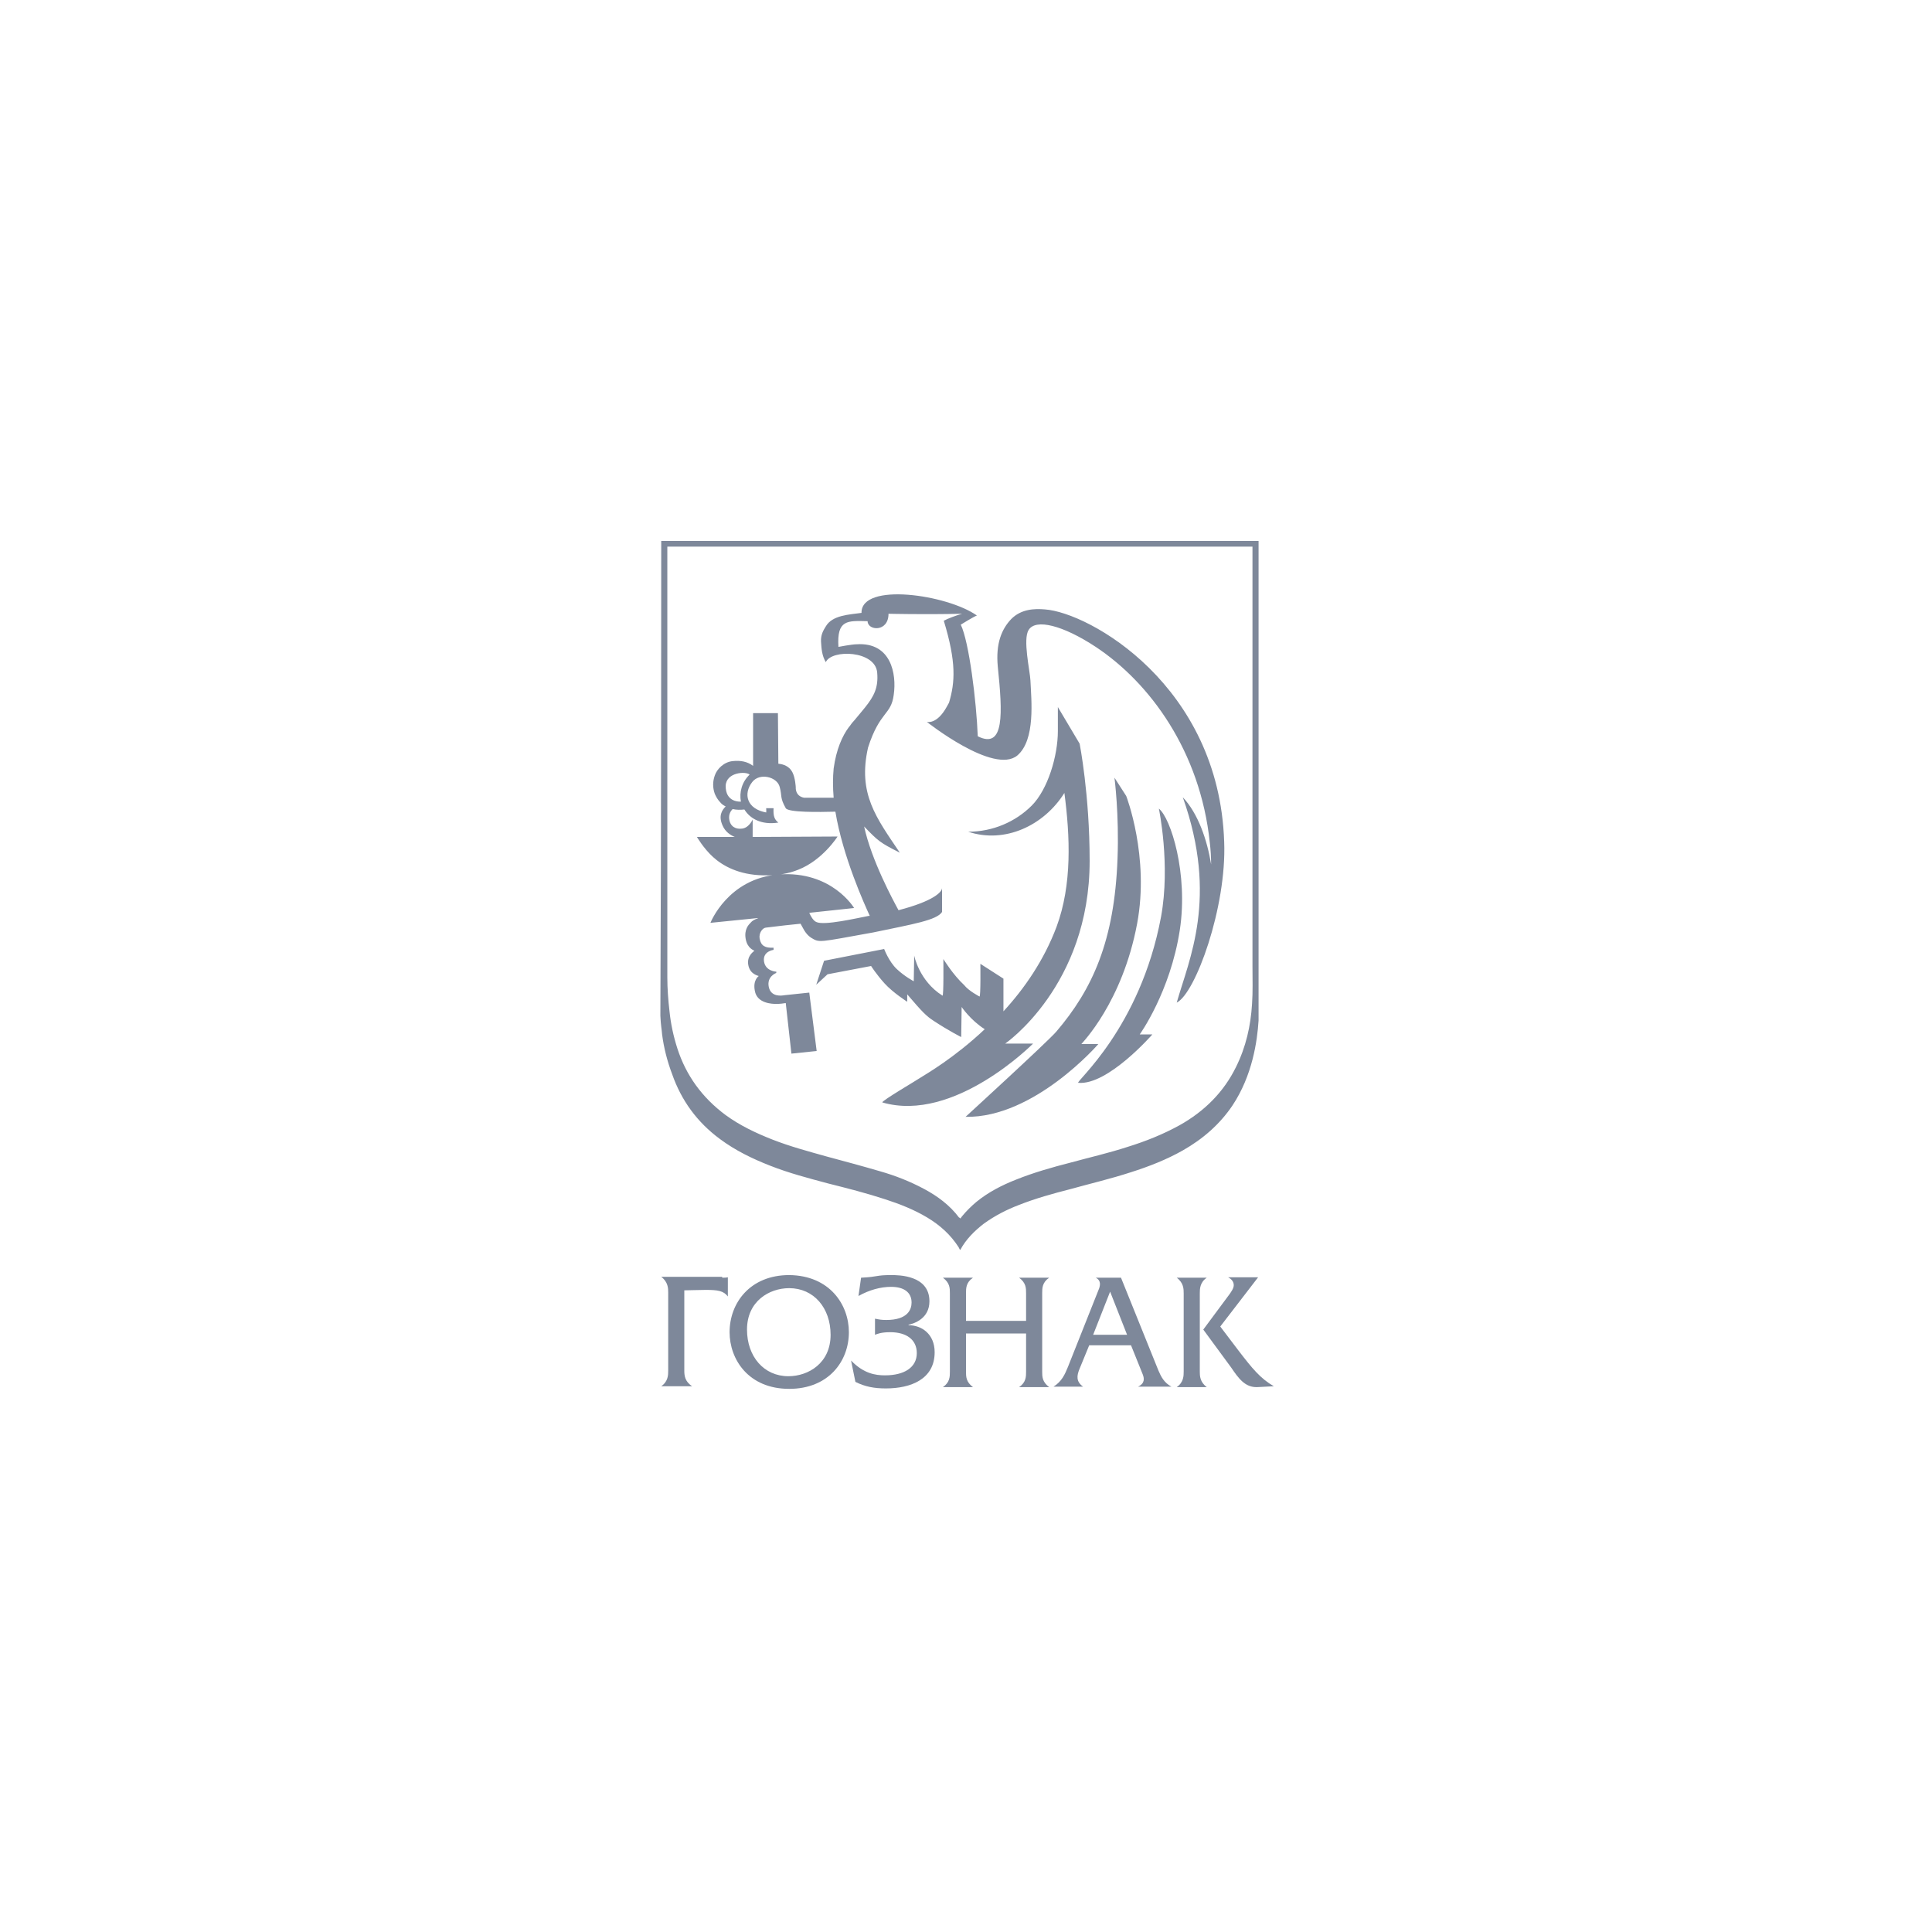 <svg width="200" height="200" viewBox="0 0 200 200" fill="none" xmlns="http://www.w3.org/2000/svg">
<path d="M74.761 132.267C74.986 132.267 75.166 132.267 75.347 132.222V134.207C74.896 133.621 74.31 133.53 73.048 133.53C72.327 133.53 71.335 133.575 70.839 133.575V141.879C70.839 142.375 70.885 143.007 71.651 143.504H68.451C69.172 143.007 69.172 142.33 69.172 141.879V133.801C69.172 133.395 69.172 132.718 68.451 132.176H74.761V132.267Z" fill="#7E889A"/>
<path d="M87.876 137.908C87.876 140.931 85.758 143.774 81.701 143.774C77.465 143.774 75.527 140.706 75.527 137.908C75.527 134.884 77.645 131.996 81.701 131.996C85.893 132.041 87.876 135.065 87.876 137.908ZM77.33 137.637C77.33 140.435 79.087 142.466 81.611 142.466C83.684 142.466 85.983 141.112 85.983 138.178C85.983 135.381 84.225 133.35 81.701 133.35C79.628 133.35 77.33 134.704 77.33 137.637Z" fill="#7E889A"/>
<path d="M89.138 132.267C90.986 132.176 90.625 131.996 92.248 131.996C93.014 131.996 96.214 131.996 96.214 134.704C96.214 136.509 94.637 137.005 94.051 137.141V137.186C95.403 137.186 96.755 138.088 96.755 139.984C96.755 142.782 94.276 143.729 91.707 143.729C90.49 143.729 89.544 143.549 88.552 143.052L88.101 140.841C89.408 142.195 90.625 142.375 91.617 142.375C93.6 142.375 94.907 141.563 94.907 140.074C94.907 138.675 93.825 137.908 92.158 137.908C91.211 137.908 90.806 138.088 90.58 138.178V136.509C91.031 136.599 91.256 136.644 91.752 136.644C93.96 136.644 94.366 135.561 94.366 134.839C94.366 133.801 93.6 133.214 92.248 133.214C91.166 133.214 89.994 133.53 88.868 134.162L89.138 132.267Z" fill="#7E889A"/>
<path d="M106.22 136.734V133.891C106.22 133.35 106.22 132.808 105.499 132.267H108.608C107.887 132.763 107.887 133.35 107.887 133.891V141.969C107.887 142.511 107.887 143.052 108.608 143.594H105.499C106.22 143.097 106.22 142.511 106.22 141.969V138.043H100V141.969C100 142.511 100 143.052 100.721 143.594H97.611C98.332 143.097 98.332 142.511 98.332 141.969V133.891C98.332 133.35 98.332 132.808 97.611 132.267H100.721C100 132.763 100 133.35 100 133.891V136.734H106.22Z" fill="#7E889A"/>
<path d="M116.045 132.267L119.921 141.879C120.192 142.511 120.507 143.143 121.273 143.549H117.803C118.569 143.188 118.434 142.646 118.299 142.285L117.082 139.262H112.755L111.718 141.789C111.493 142.375 111.358 143.007 112.124 143.549H109.059C109.915 143.007 110.231 142.285 110.546 141.518L113.792 133.35C113.837 133.169 114.062 132.583 113.431 132.267H116.045ZM113.161 138.178H116.676L114.918 133.711L113.161 138.178Z" fill="#7E889A"/>
<path d="M124.924 132.267C124.203 132.763 124.203 133.44 124.203 133.891V141.969C124.203 142.421 124.203 143.052 124.924 143.594H121.814C122.535 143.097 122.535 142.421 122.535 141.969V133.891C122.535 133.44 122.535 132.808 121.814 132.267H124.924ZM127.042 134.297C127.493 133.711 127.718 133.35 127.718 133.034C127.718 132.628 127.403 132.357 127.132 132.222H130.242L126.321 137.321L128.169 139.758C129.656 141.698 130.468 142.691 131.865 143.504L130.152 143.594C128.89 143.639 128.214 142.691 127.448 141.563L124.563 137.637L127.042 134.297Z" fill="#7E889A"/>
<path d="M130.287 105.641C130.152 107.762 129.656 111.327 127.583 114.441C126.276 116.382 124.518 117.916 122.445 119.089C120.777 120.037 118.93 120.759 117.082 121.346C115.008 122.023 112.89 122.519 110.772 123.106C109.014 123.557 107.211 124.053 105.499 124.73C104.192 125.227 102.975 125.858 101.848 126.671C100.856 127.438 100 128.295 99.414 129.378H99.369C99.324 129.288 99.279 129.198 99.234 129.108C98.422 127.844 97.341 126.851 95.989 126.039C94.637 125.227 93.149 124.64 91.617 124.144C89.679 123.512 87.741 123.015 85.758 122.519C83.73 121.977 81.656 121.436 79.718 120.669C77.87 119.947 76.113 119.089 74.535 117.916C72.147 116.156 70.524 113.899 69.578 111.192C69.082 109.883 68.721 108.484 68.541 107.085C68.496 106.498 68.406 106.183 68.361 105.145C68.451 87.996 68.451 56 68.451 56H130.287C130.287 56 130.287 88.357 130.287 105.641ZM99.414 126.129C99.459 126.129 99.459 126.129 99.459 126.084C99.504 126.039 99.549 125.949 99.594 125.904C100.045 125.362 100.541 124.866 101.082 124.414C102.299 123.422 103.696 122.699 105.183 122.113C106.986 121.391 108.879 120.849 110.817 120.353C112.8 119.811 114.783 119.36 116.721 118.728C118.614 118.142 120.417 117.419 122.13 116.472C124.699 115.028 126.682 113.042 127.944 110.47C128.98 108.394 129.476 106.183 129.611 103.926C129.701 102.663 129.656 101.354 129.656 100.045C129.656 85.288 129.656 56.587 129.656 56.587H69.082C69.082 56.587 69.082 85.017 69.082 101.173C69.082 102.347 69.172 103.52 69.307 104.693C69.442 106.002 69.713 107.266 70.118 108.529C71.02 111.327 72.687 113.629 75.121 115.434C76.608 116.517 78.231 117.284 79.944 117.961C81.791 118.683 83.639 119.179 85.578 119.721C87.425 120.217 89.273 120.714 91.121 121.255C92.699 121.707 94.186 122.293 95.628 123.061C97.07 123.828 98.332 124.775 99.279 126.039C99.324 126.039 99.369 126.084 99.414 126.129Z" fill="#7E889A"/>
<path d="M122.13 96.299C121.138 102.708 117.983 107.085 117.983 107.085H119.29C119.29 107.085 114.693 112.365 111.628 112.094C111.223 112.049 118.028 106.498 120.192 94.9C121.183 89.485 119.966 83.709 119.966 83.709C121.183 84.656 123.031 90.433 122.13 96.299ZM115.369 80.505C115.369 80.505 115.865 84.295 115.685 88.898C115.369 97.383 113.115 102.392 109.33 106.814C108.338 107.943 99.955 115.614 99.955 115.614C107.076 115.75 113.701 108.078 113.701 108.078H111.944C111.989 107.988 116.18 103.791 117.713 95.623C119.02 88.673 116.586 82.4 116.586 82.4L115.369 80.505ZM106.941 108.033H104.056C104.056 108.033 112.8 102.031 112.8 89.124C112.8 82.219 111.763 76.985 111.763 76.985L109.51 73.194V73.149V75.27V75.676C109.51 78.248 108.473 81.723 106.806 83.393C105.138 85.063 102.794 86.1 100.225 86.1C104.011 87.364 108.068 85.469 110.186 82.084C110.772 86.552 110.997 91.561 109.375 95.939C108.068 99.413 106.039 102.347 103.876 104.693V101.309L101.487 99.774C101.487 99.774 101.532 103.204 101.397 103.159C101.397 103.159 100.27 102.572 99.82 101.986C98.648 100.903 97.656 99.278 97.656 99.278C97.656 99.278 97.701 103.159 97.566 103.069C95.132 101.534 94.637 98.917 94.637 98.917C94.637 98.962 94.592 101.58 94.592 101.58C94.592 101.58 93.645 101.083 92.834 100.316C92.022 99.549 91.527 98.24 91.527 98.24L85.307 99.459L84.496 101.941L85.668 100.857L90.175 100C90.175 100 90.716 100.857 91.572 101.805C92.428 102.753 93.915 103.701 93.915 103.701C93.915 103.655 93.915 103.114 93.915 102.933C95.493 104.784 95.899 105.19 96.665 105.686C98.242 106.724 99.504 107.356 99.504 107.356L99.549 104.242C99.549 104.242 100.451 105.596 101.938 106.544C98.828 109.477 95.944 111.147 95.222 111.598C95.132 111.688 91.121 114.035 91.347 114.125C98.783 116.291 106.941 108.033 106.941 108.033ZM121.814 103.791C123.076 99.323 126.141 92.96 122.445 82.535C124.023 84.205 124.969 86.958 125.375 89.485C125.375 88.763 125.33 87.996 125.239 87.229C124.248 77.752 119.02 70.667 113.431 66.966C110.006 64.71 107.211 64.033 106.49 65.206C105.859 66.154 106.625 69.448 106.67 70.441C106.761 72.472 107.211 76.579 105.318 78.203C102.885 80.234 95.944 74.728 95.944 74.728C95.944 74.728 96.98 75.044 98.017 73.149C98.107 73.013 98.152 72.878 98.242 72.743C98.873 70.622 99.008 68.546 97.701 64.258C98.107 64.033 98.963 63.717 99.594 63.536C95.583 63.627 92.068 63.536 91.978 63.536C91.978 65.477 89.814 65.296 89.814 64.304C87.741 64.258 86.614 64.123 86.794 66.966C86.794 66.966 88.192 66.695 88.687 66.695C92.248 66.47 92.834 69.764 92.518 71.93C92.248 74.051 91.076 73.6 89.859 77.391C88.778 82.174 90.716 84.656 93.149 88.267C91.076 87.229 90.896 87.048 89.454 85.559C90.22 89.079 92.473 93.231 93.014 94.224C96.665 93.276 97.521 92.328 97.521 91.922V94.404C96.98 95.262 94.501 95.668 90.4 96.525C84.631 97.563 84.856 97.608 83.955 97.067C83.324 96.66 83.053 95.893 82.873 95.623C82.738 95.623 79.899 95.939 79.268 96.029C78.907 96.074 78.546 96.615 78.637 97.157C78.772 97.924 79.222 98.15 80.079 98.105V98.33C80.079 98.33 78.952 98.466 79.087 99.504C79.222 100.542 80.349 100.587 80.349 100.587C80.394 100.587 80.349 100.722 80.349 100.722C80.349 100.722 79.358 101.083 79.583 102.166C79.808 103.249 80.935 103.069 81.206 103.024L83.775 102.753L84.541 108.8L81.927 109.071L81.341 103.836C81.07 103.881 80.755 103.926 80.349 103.926C79.944 103.926 78.366 103.881 78.141 102.572C77.915 101.444 78.546 101.038 78.546 101.038C78.456 100.993 77.645 100.857 77.465 99.91C77.284 98.962 78.006 98.511 78.096 98.421C78.051 98.375 77.375 98.195 77.194 97.202C77.014 96.209 77.51 95.713 77.69 95.532C77.87 95.307 78.141 95.171 78.411 95.081C78.411 95.081 78.456 95.081 78.456 95.036L73.544 95.532C73.544 95.532 75.347 90.929 80.62 90.523C86.118 90.117 88.417 93.998 88.417 93.998L83.775 94.494C83.91 94.81 84.18 95.307 84.496 95.442C85.307 95.848 88.732 95.036 89.949 94.81C89.994 94.81 89.994 94.81 90.039 94.81C89.499 93.637 87.245 88.673 86.479 84.025C84.766 84.07 81.611 84.115 81.341 83.664C80.71 82.535 80.98 82.445 80.71 81.452C80.439 80.414 78.637 79.963 77.87 80.956C76.924 82.174 77.284 83.754 79.358 84.115C79.268 84.115 79.358 84.115 79.313 83.664C79.313 83.664 79.313 83.664 80.034 83.664H80.079C80.034 84.476 80.169 84.837 80.575 85.153C78.817 85.424 77.645 84.747 77.059 83.799C76.653 83.844 76.248 83.844 75.842 83.754C75.662 83.934 75.437 84.25 75.482 84.747C75.572 85.604 76.203 85.83 76.699 85.785C77.51 85.785 77.915 84.837 77.915 84.837V86.642L86.704 86.597C86.704 86.597 85.172 89.034 82.648 90.027C81.656 90.433 80.439 90.659 78.997 90.613C76.473 90.568 74.806 89.621 73.814 88.718C72.823 87.815 72.147 86.642 72.147 86.642H76.068C75.617 86.462 75.076 86.1 74.806 85.469C74.355 84.476 74.716 83.889 75.121 83.483C74.941 83.393 74.716 83.257 74.58 83.077C74.31 82.806 74.13 82.49 73.994 82.174C73.769 81.543 73.769 80.911 73.994 80.279C74.22 79.602 74.941 78.88 75.842 78.79C76.653 78.7 77.375 78.835 77.961 79.286V73.826H80.53L80.575 79.061C81.115 79.106 81.701 79.331 82.017 79.918C82.332 80.505 82.377 81.498 82.377 81.498C82.377 81.498 82.287 82.4 83.234 82.581H86.299C86.209 81.498 86.209 80.505 86.299 79.557C86.569 77.571 87.2 76.172 87.876 75.27C87.876 75.27 87.876 75.225 87.921 75.225C88.101 74.954 88.282 74.728 88.462 74.548C88.958 73.961 89.544 73.239 89.544 73.239C90.49 72.066 90.941 71.163 90.806 69.629C90.625 67.327 86.073 67.192 85.487 68.546C85.082 67.869 85.037 67.147 84.992 66.425C84.947 65.703 85.262 65.206 85.487 64.845C86.163 63.672 87.921 63.627 89.183 63.446C89.138 60.242 98.062 61.551 101.127 63.717C100.766 63.852 99.459 64.665 99.459 64.665C100.315 66.425 101.082 72.607 101.217 76.218C104.011 77.616 103.786 73.826 103.29 68.997C103.065 66.605 103.696 65.116 104.687 64.078C105.724 63.04 107.076 62.995 108.158 63.085C112.755 63.401 126.186 70.938 126.727 87.138C126.997 93.908 123.752 102.843 121.814 103.791ZM77.6 80.189C77.239 79.828 75.166 79.918 75.121 81.362C75.121 82.174 75.437 82.581 75.842 82.806C76.113 82.942 76.383 82.987 76.653 82.987H76.699C76.518 82.039 76.789 80.956 77.6 80.189Z" fill="#7E889A"/>
</svg>

